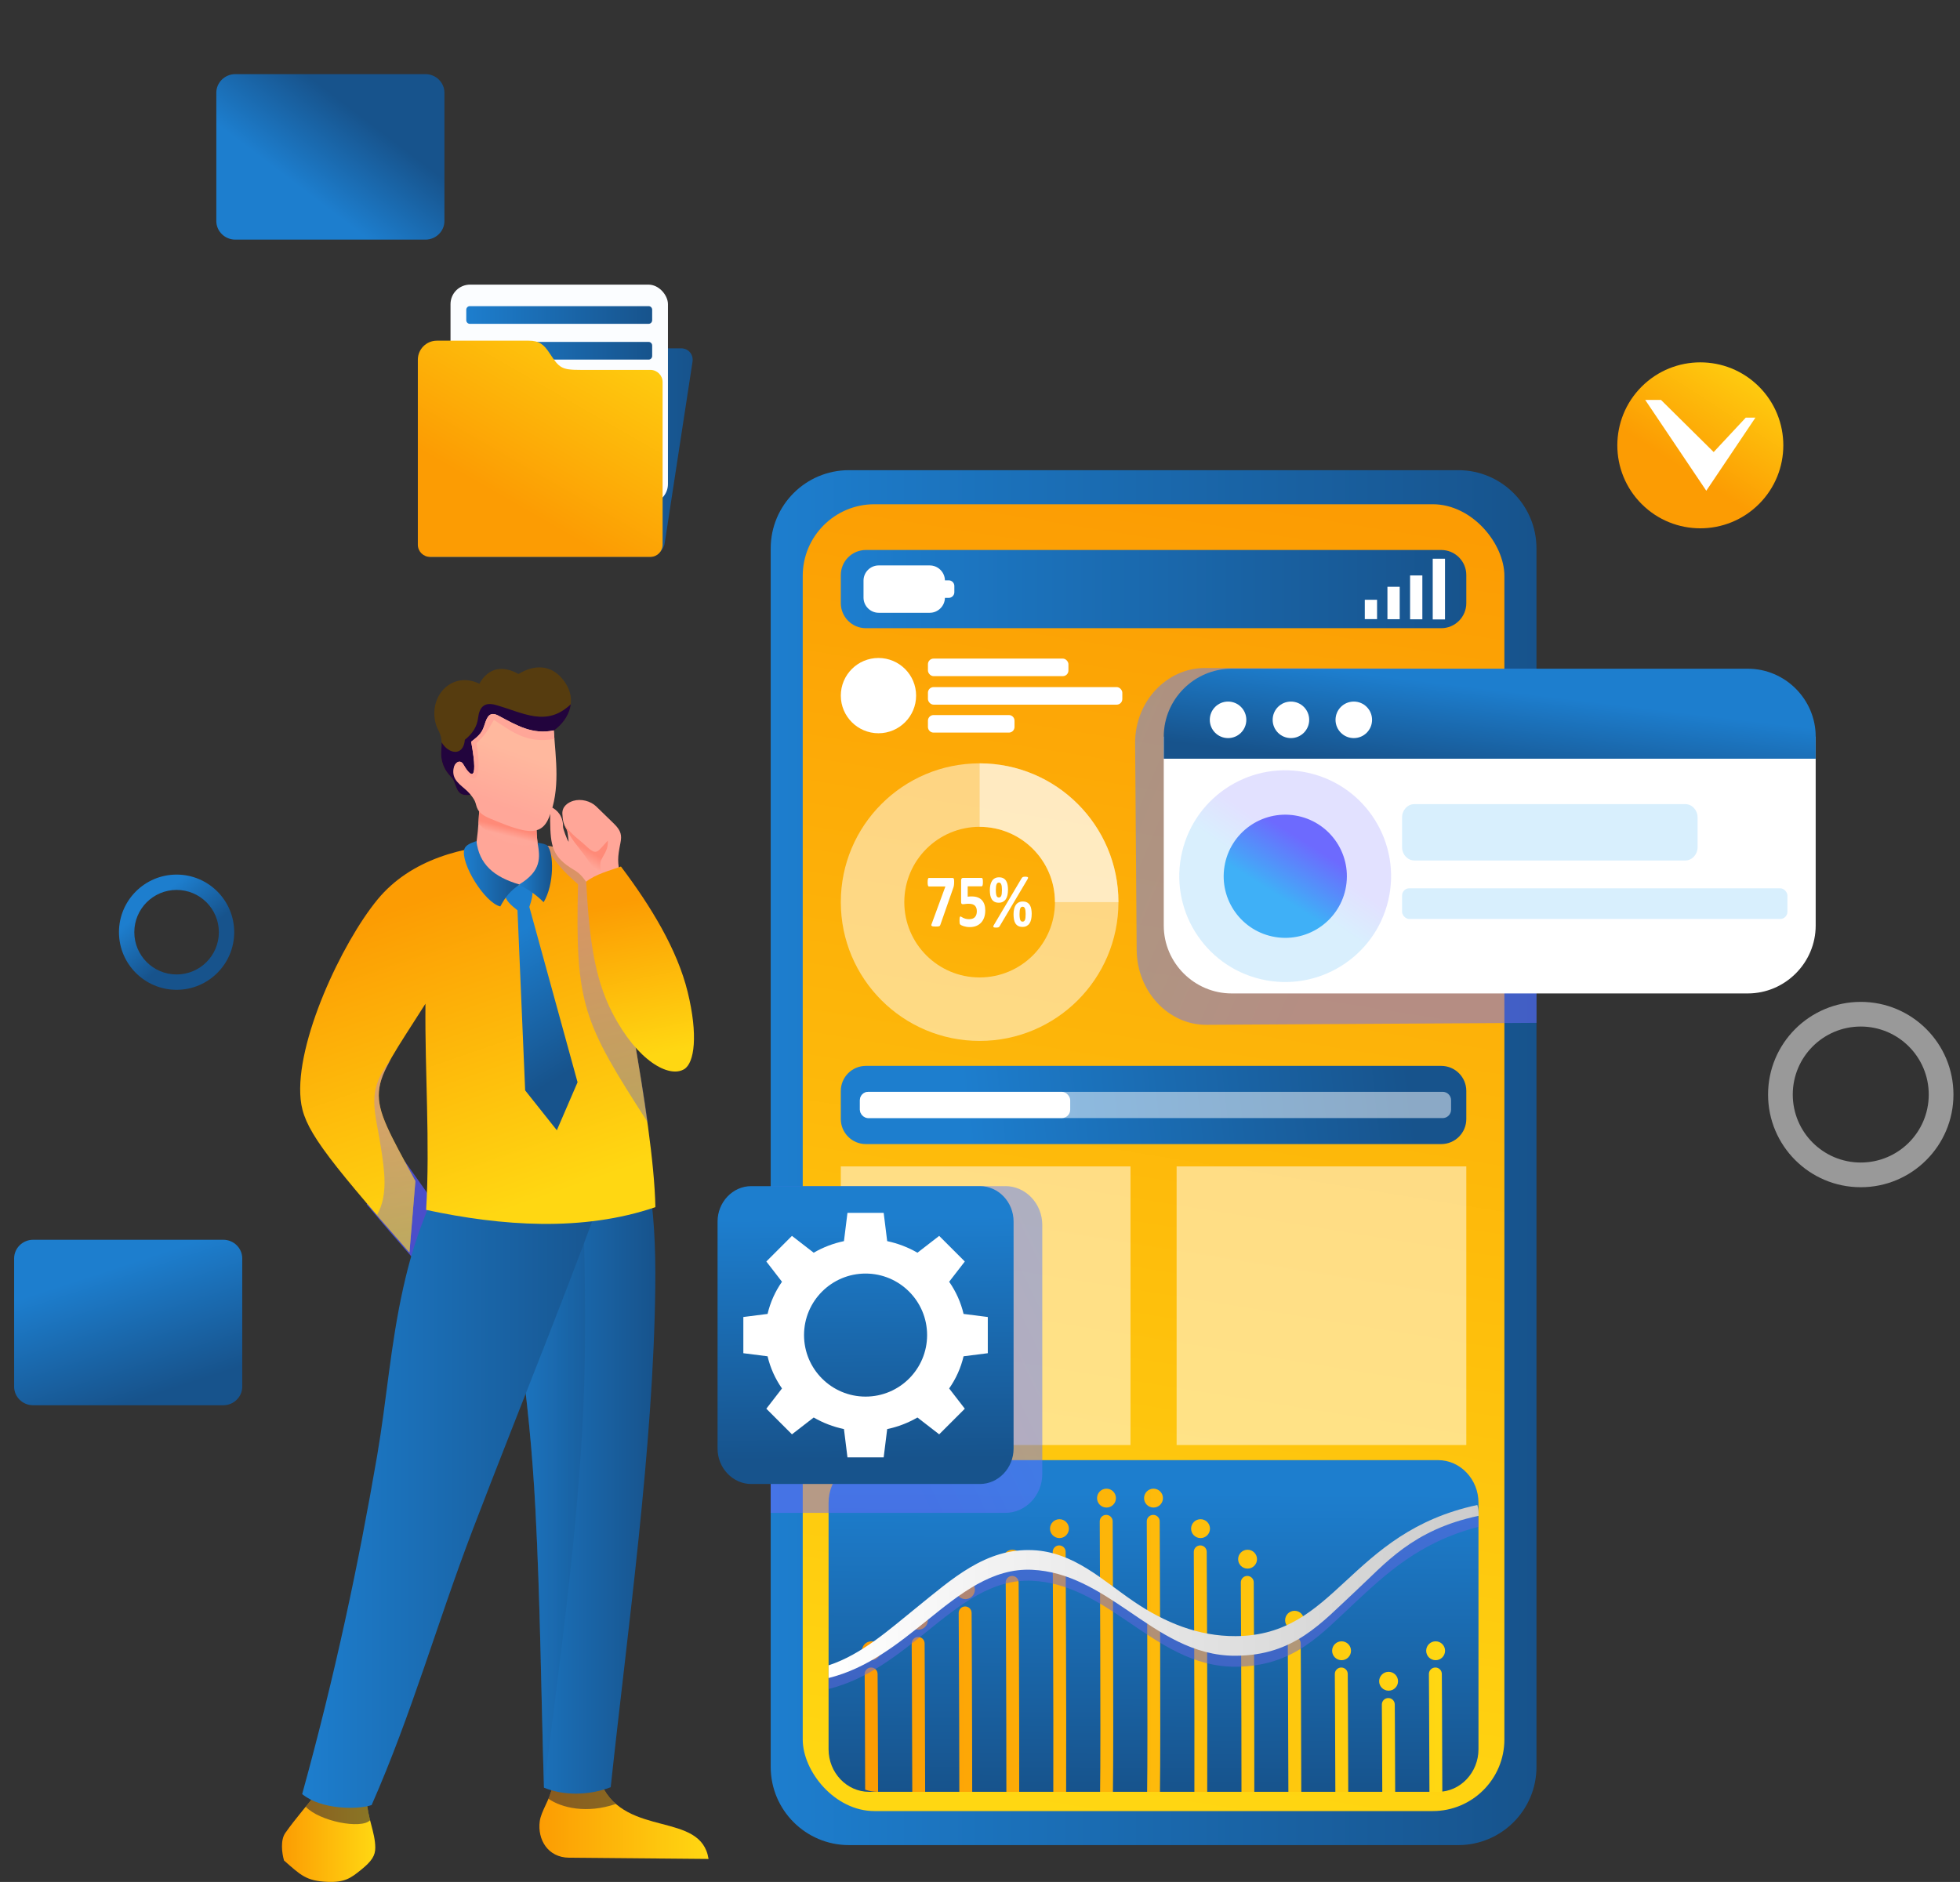 <?xml version="1.0" encoding="UTF-8"?>
<svg xmlns="http://www.w3.org/2000/svg" xmlns:xlink="http://www.w3.org/1999/xlink" viewBox="0 0 631 606">
  <rect x="0" y="0" width="631" height="606" fill="#333333" stroke="none"/>
  <defs>
    <style>
      .cls-1 {
        stroke: #f2f2f2;
      }

      .cls-1, .cls-2, .cls-3, .cls-4, .cls-5, .cls-6, .cls-7, .cls-8, .cls-9, .cls-10, .cls-11, .cls-12, .cls-13, .cls-14, .cls-15, .cls-16, .cls-17, .cls-18, .cls-19, .cls-20, .cls-21, .cls-22, .cls-23, .cls-24, .cls-25, .cls-26, .cls-27, .cls-28, .cls-29, .cls-30, .cls-31, .cls-32, .cls-33, .cls-34 {
        fill: none;
      }

      .cls-1, .cls-2, .cls-3, .cls-4, .cls-5, .cls-6, .cls-7, .cls-8, .cls-9, .cls-10, .cls-11, .cls-12, .cls-13, .cls-14, .cls-15, .cls-16, .cls-17, .cls-18, .cls-19, .cls-21, .cls-22, .cls-23, .cls-24, .cls-25, .cls-26, .cls-27, .cls-28, .cls-30, .cls-31, .cls-33, .cls-34 {
        stroke-width: .75px;
      }

      .cls-1, .cls-14 {
        stroke-miterlimit: 10;
      }

      .cls-2 {
        stroke: #cdcdcd;
      }

      .cls-2, .cls-3, .cls-4, .cls-6, .cls-7, .cls-8, .cls-9, .cls-10, .cls-11, .cls-12, .cls-13, .cls-15, .cls-16, .cls-17, .cls-18, .cls-19, .cls-20, .cls-21, .cls-22, .cls-23, .cls-24, .cls-25, .cls-26, .cls-27, .cls-28, .cls-30, .cls-31, .cls-32, .cls-33, .cls-34 {
        stroke-miterlimit: 10;
      }

      .cls-3 {
        stroke: #a3a3a3;
      }

      .cls-35 {
        fill: url(#linear-gradient-12);
      }

      .cls-35, .cls-36, .cls-37, .cls-38, .cls-39, .cls-40, .cls-41, .cls-42, .cls-43, .cls-44, .cls-45, .cls-46, .cls-47, .cls-48, .cls-49, .cls-50, .cls-51, .cls-52, .cls-53, .cls-54, .cls-55, .cls-56, .cls-57, .cls-58, .cls-59, .cls-60, .cls-61, .cls-62, .cls-63, .cls-64, .cls-65, .cls-66, .cls-67, .cls-68, .cls-69, .cls-70, .cls-71, .cls-72, .cls-73 {
        fill-rule: evenodd;
      }

      .cls-4 {
        stroke: #d9d9d9;
      }

      .cls-74, .cls-37, .cls-38, .cls-75 {
        fill: #fff;
      }

      .cls-36 {
        fill: #6566e3;
      }

      .cls-36, .cls-37, .cls-75, .cls-47, .cls-50, .cls-68 {
        opacity: .5;
      }

      .cls-36, .cls-39, .cls-47, .cls-50, .cls-67, .cls-68, .cls-71 {
        mix-blend-mode: multiply;
      }

      .cls-5 {
        stroke: #f7f7f7;
        stroke-miterlimit: 10;
      }

      .cls-76 {
        fill: url(#linear-gradient-17);
      }

      .cls-6 {
        stroke: #b8b8b8;
      }

      .cls-77, .cls-64 {
        fill: #3faff6;
      }

      .cls-77, .cls-64, .cls-78 {
        opacity: .2;
      }

      .cls-7 {
        stroke: #8e8e8e;
      }

      .cls-8 {
        stroke: #eee;
      }

      .cls-9 {
        stroke: #c4c4c4;
      }

      .cls-10 {
        stroke: silver;
      }

      .cls-39 {
        fill: url(#linear-gradient-7);
      }

      .cls-39, .cls-67 {
        opacity: .4;
      }

      .cls-79 {
        fill: url(#linear-gradient-18);
      }

      .cls-11 {
        stroke: #8a8a8a;
      }

      .cls-80 {
        fill: url(#linear-gradient-28);
      }

      .cls-40 {
        fill: url(#linear-gradient-21);
      }

      .cls-12 {
        stroke: #b4b4b4;
      }

      .cls-13 {
        stroke: #fff;
      }

      .cls-81 {
        fill: #fbfdff;
      }

      .cls-82 {
        isolation: isolate;
      }

      .cls-14 {
        stroke: #e6e6e6;
      }

      .cls-41 {
        fill: url(#linear-gradient-35);
      }

      .cls-15 {
        stroke: #d1d1d1;
      }

      .cls-42 {
        fill: url(#linear-gradient-36);
      }

      .cls-43 {
        fill: url(#linear-gradient-2);
      }

      .cls-44 {
        fill: url(#linear-gradient);
      }

      .cls-45 {
        fill: url(#linear-gradient-15);
      }

      .cls-46 {
        fill: url(#linear-gradient-24);
      }

      .cls-47 {
        fill: url(#linear-gradient-23);
      }

      .cls-48 {
        fill: #4b4eca;
      }

      .cls-16 {
        stroke: #929292;
      }

      .cls-49 {
        fill: url(#linear-gradient-9);
      }

      .cls-17 {
        stroke: #868686;
      }

      .cls-18 {
        stroke: #a7a7a7;
      }

      .cls-50 {
        fill: #16193b;
      }

      .cls-51 {
        fill: url(#linear-gradient-34);
      }

      .cls-52 {
        fill: url(#linear-gradient-6);
      }

      .cls-19 {
        stroke: #797979;
      }

      .cls-20 {
        stroke: #d5d5d5;
        stroke-width: .75px;
      }

      .cls-53 {
        fill: url(#linear-gradient-29);
      }

      .cls-21 {
        stroke: #9b9b9b;
      }

      .cls-22 {
        stroke: #c9c9c9;
      }

      .cls-54 {
        fill: url(#linear-gradient-26);
      }

      .cls-55 {
        fill: url(#linear-gradient-14);
      }

      .cls-56 {
        fill: #563c0f;
      }

      .cls-57 {
        fill: #ffa698;
      }

      .cls-83 {
        fill: url(#linear-gradient-16);
      }

      .cls-58 {
        fill: url(#linear-gradient-5);
      }

      .cls-59 {
        fill: url(#linear-gradient-10);
      }

      .cls-23 {
        stroke: #828282;
      }

      .cls-24 {
        stroke: #eaeaea;
      }

      .cls-60 {
        fill: url(#linear-gradient-32);
      }

      .cls-25 {
        stroke: #7d7d7d;
      }

      .cls-61 {
        fill: url(#linear-gradient-11);
      }

      .cls-26 {
        stroke: #b0b0b0;
      }

      .cls-62 {
        fill: url(#linear-gradient-30);
      }

      .cls-27 {
        stroke: #bcbcbc;
      }

      .cls-84 {
        opacity: .1;
      }

      .cls-28 {
        stroke: #ababab;
      }

      .cls-85 {
        clip-path: url(#clippath);
      }

      .cls-63 {
        fill: #22043d;
      }

      .cls-65 {
        fill: url(#linear-gradient-20);
      }

      .cls-66 {
        fill: url(#linear-gradient-31);
      }

      .cls-30 {
        stroke: #9f9f9f;
      }

      .cls-31 {
        stroke: #fbfbfb;
      }

      .cls-67 {
        fill: url(#linear-gradient-8);
      }

      .cls-32 {
        stroke: #e2e2e2;
        stroke-width: .75px;
      }

      .cls-68 {
        fill: url(#linear-gradient-25);
      }

      .cls-69 {
        fill: url(#linear-gradient-22);
      }

      .cls-86 {
        fill: url(#linear-gradient-33);
      }

      .cls-33 {
        stroke: #dedede;
      }

      .cls-34 {
        stroke: #969696;
      }

      .cls-78 {
        fill: url(#linear-gradient-27);
      }

      .cls-70 {
        fill: url(#linear-gradient-13);
      }

      .cls-71 {
        fill: url(#linear-gradient-4);
        opacity: .3;
      }

      .cls-87 {
        fill: url(#linear-gradient-19);
      }

      .cls-72 {
        fill: #d8effd;
      }

      .cls-73 {
        fill: url(#linear-gradient-3);
      }
    </style>
    <clipPath id="clippath">
      <rect class="cls-29" x="-1239.5" y="-493" width="1920" height="200"/>
    </clipPath>
    <linearGradient id="linear-gradient" x1="90.79" y1="591.73" x2="120.83" y2="591.73" gradientUnits="userSpaceOnUse">
      <stop offset="0" stop-color="#fc9c03"/>
      <stop offset=".99" stop-color="#ffd712"/>
    </linearGradient>
    <linearGradient id="linear-gradient-2" x1="173.65" y1="586.67" x2="228.1" y2="586.67" xlink:href="#linear-gradient"/>
    <linearGradient id="linear-gradient-3" x1="157.31" y1="475.05" x2="210.98" y2="475.05" gradientUnits="userSpaceOnUse">
      <stop offset="0" stop-color="#1d7ece"/>
      <stop offset="1" stop-color="#17538c"/>
    </linearGradient>
    <linearGradient id="linear-gradient-4" x1="160.29" y1="477.47" x2="188.35" y2="477.47" xlink:href="#linear-gradient-3"/>
    <linearGradient id="linear-gradient-5" x1="97.27" y1="476.75" x2="198.52" y2="476.75" xlink:href="#linear-gradient-3"/>
    <linearGradient id="linear-gradient-6" x1="136.9" y1="289.21" x2="171.05" y2="388.27" xlink:href="#linear-gradient"/>
    <linearGradient id="linear-gradient-7" x1="188.69" y1="284.65" x2="199.07" y2="355.26" gradientUnits="userSpaceOnUse">
      <stop offset="0" stop-color="#a77ef7"/>
      <stop offset="1" stop-color="#5e65d6"/>
    </linearGradient>
    <linearGradient id="linear-gradient-8" x1="124.53" y1="350.18" x2="128.65" y2="398.85" xlink:href="#linear-gradient-7"/>
    <linearGradient id="linear-gradient-9" x1="163.7" y1="266.46" x2="163.06" y2="269.11" gradientUnits="userSpaceOnUse">
      <stop offset="0" stop-color="#ff8a78"/>
      <stop offset="1" stop-color="#ffa799"/>
    </linearGradient>
    <linearGradient id="linear-gradient-10" x1="166.06" y1="242.05" x2="159.95" y2="259.43" gradientUnits="userSpaceOnUse">
      <stop offset="0" stop-color="#ffb89e"/>
      <stop offset="1" stop-color="#ffa799"/>
    </linearGradient>
    <linearGradient id="linear-gradient-11" x1="189.2" y1="273.68" x2="187.14" y2="277.19" xlink:href="#linear-gradient-9"/>
    <linearGradient id="linear-gradient-12" x1="201.42" y1="290.32" x2="211.8" y2="340.13" xlink:href="#linear-gradient"/>
    <linearGradient id="linear-gradient-13" x1="161.01" y1="303.68" x2="185.33" y2="343.61" xlink:href="#linear-gradient-3"/>
    <linearGradient id="linear-gradient-14" x1="149.34" y1="281.36" x2="167.25" y2="281.36" xlink:href="#linear-gradient-3"/>
    <linearGradient id="linear-gradient-15" x1="167" y1="280.96" x2="177.72" y2="280.96" xlink:href="#linear-gradient-3"/>
    <linearGradient id="linear-gradient-16" x1="248.11" y1="372.77" x2="494.64" y2="372.77" xlink:href="#linear-gradient-3"/>
    <linearGradient id="linear-gradient-17" x1="405.56" y1="160.49" x2="336.71" y2="587.99" xlink:href="#linear-gradient"/>
    <linearGradient id="linear-gradient-18" x1="270.69" y1="189.69" x2="472.06" y2="189.69" xlink:href="#linear-gradient-3"/>
    <linearGradient id="linear-gradient-19" x1="311.17" y1="362.68" x2="453.87" y2="346.38" xlink:href="#linear-gradient-3"/>
    <linearGradient id="linear-gradient-20" x1="371.59" y1="480.62" x2="371.08" y2="577.21" xlink:href="#linear-gradient-3"/>
    <linearGradient id="linear-gradient-21" x1="277.5" y1="528.16" x2="465.23" y2="528.16" xlink:href="#linear-gradient"/>
    <linearGradient id="linear-gradient-22" x1="266.74" y1="512.47" x2="476.01" y2="512.47" gradientUnits="userSpaceOnUse">
      <stop offset="0" stop-color="#fff"/>
      <stop offset="1" stop-color="#ccc"/>
    </linearGradient>
    <linearGradient id="linear-gradient-23" x1="277.18" y1="439.37" x2="475.39" y2="343.85" gradientUnits="userSpaceOnUse">
      <stop offset="0" stop-color="#6d6afe"/>
      <stop offset="1" stop-color="#3fb0f7"/>
    </linearGradient>
    <linearGradient id="linear-gradient-24" x1="278.29" y1="392.1" x2="279.06" y2="469.92" xlink:href="#linear-gradient-3"/>
    <linearGradient id="linear-gradient-25" x1="438.97" y1="272.53" x2="197.35" y2="169.66" xlink:href="#linear-gradient-23"/>
    <linearGradient id="linear-gradient-26" x1="481.77" y1="222.15" x2="478.26" y2="251.12" xlink:href="#linear-gradient-3"/>
    <linearGradient id="linear-gradient-27" x1="419.38" y1="274.13" x2="411.61" y2="285.21" gradientTransform="translate(593.29 -185.38) rotate(76.72)" xlink:href="#linear-gradient-23"/>
    <linearGradient id="linear-gradient-28" x1="420.59" y1="271.29" x2="410.25" y2="287.72" gradientTransform="translate(625.98 -171.48) rotate(80.78)" xlink:href="#linear-gradient-23"/>
    <linearGradient id="linear-gradient-29" x1="135.14" y1="145.74" x2="222.99" y2="145.74" xlink:href="#linear-gradient-3"/>
    <linearGradient id="linear-gradient-30" x1="150.12" y1="101.43" x2="209.96" y2="101.43" xlink:href="#linear-gradient-3"/>
    <linearGradient id="linear-gradient-31" x1="150.12" y1="112.95" x2="209.96" y2="112.95" xlink:href="#linear-gradient-3"/>
    <linearGradient id="linear-gradient-32" x1="164.42" y1="161.84" x2="202.53" y2="95.53" xlink:href="#linear-gradient"/>
    <linearGradient id="linear-gradient-33" x1="542.24" y1="151.33" x2="567.4" y2="112.66" gradientTransform="translate(261.73 -345.07) rotate(45)" xlink:href="#linear-gradient"/>
    <linearGradient id="linear-gradient-34" x1="49.04" y1="290.63" x2="60.42" y2="304.53" xlink:href="#linear-gradient-3"/>
    <linearGradient id="linear-gradient-35" x1="98" y1="61.48" x2="116.34" y2="37.39" xlink:href="#linear-gradient-3"/>
    <linearGradient id="linear-gradient-36" x1="35.64" y1="408.64" x2="48.96" y2="449.4" xlink:href="#linear-gradient-3"/>
  </defs>
  <g class="cls-82">
    <g id="Layer_1" data-name="Layer 1">
      <g class="cls-85">
        <g class="cls-84">
          <path class="cls-13" d="m219.98,65.44c-121.31,67.2-460.34,107.09-496.1,86.77C-357.57,105.93,42-81.83-76.78-239.33c-103.58-137.33-366.92-241.97-529.12-214.38-144.81,24.64-147.97,144.31-224.19,127.07-128.92-29.16-125.94-372.9-379.2-499.14-89.58-44.65-182.22-47.64-240.97-44.63"/>
          <path class="cls-31" d="m213.13,72.93c-119.02,65.35-453.7,103.17-491.35,81.61C-359.42,108.02,32.05-77.37-86.46-233.22c-103.49-135.98-364.41-240.21-525.88-213.69-143.29,23.53-147.18,141.15-223.01,123.8-128.72-29.57-127.83-368.59-379.08-493.65-88.89-44.24-180.8-47.51-239.39-44.88"/>
          <path class="cls-5" d="m206.27,80.42c-116.72,63.49-447.07,99.25-486.61,76.44C-361.28,110.14,22.1-72.9-96.14-227.11c-103.41-134.63-361.88-238.44-522.64-213.01-141.77,22.43-146.39,138-221.82,120.52-128.53-29.99-129.73-364.27-378.95-488.16-88.19-43.84-179.38-47.39-237.81-45.12"/>
          <path class="cls-1" d="m199.42,87.9c-114.43,61.64-440.44,95.34-481.86,71.27C-363.15,112.28,12.15-68.44-105.82-221c-103.33-133.28-359.36-236.68-519.4-212.32-140.24,21.34-145.6,134.84-220.64,117.25-128.33-30.41-131.62-359.96-378.82-482.67-87.5-43.43-177.97-47.26-236.23-45.37"/>
          <path class="cls-8" d="m192.56,95.39c-112.14,59.78-433.81,91.42-477.12,66.1C-365.03,114.43,2.2-63.97-115.49-214.89c-103.25-131.94-356.82-234.9-516.16-211.64-138.71,20.25-144.81,131.68-219.46,113.98-128.13-30.82-133.51-355.64-378.7-477.19-86.81-43.03-176.55-47.13-234.65-45.62"/>
          <path class="cls-24" d="m185.7,102.88c-109.84,57.93-427.18,87.51-472.37,60.93C-366.92,116.6-7.75-59.51-125.17-208.77c-103.16-130.59-354.28-233.13-512.93-210.95-137.18,19.17-144.02,128.53-218.28,110.7-127.94-31.24-135.4-351.33-378.57-471.7-86.12-42.62-175.13-47-233.07-45.86"/>
          <path class="cls-14" d="m178.85,110.37c-107.55,56.07-420.55,83.61-467.63,55.76C-368.82,118.78-17.7-55.05-134.85-202.66c-103.08-129.24-351.74-231.35-509.69-210.27-135.64,18.1-143.28,125.54-217.1,107.43-127.81-31.36-137.3-347.01-378.45-466.21-85.43-42.22-173.71-46.88-231.49-46.11"/>
          <path class="cls-32" d="m171.99,117.86c-105.25,54.22-413.92,79.7-462.88,50.59C-370.73,120.98-27.65-50.58-144.53-196.55c-103-127.89-349.19-229.56-506.45-209.58-134.1,17.04-142.49,122.41-215.92,104.16-127.63-31.73-139.19-342.69-378.32-460.72-84.74-41.82-172.29-46.75-229.91-46.36"/>
          <path class="cls-33" d="m165.14,125.34c-102.96,52.36-407.29,75.8-458.14,45.42C-372.64,123.18-37.6-46.12-154.2-190.44c-102.92-126.54-346.63-227.78-503.21-208.9-132.55,15.98-141.71,119.28-214.73,100.89-127.44-32.1-141.08-338.38-378.19-455.24-84.05-41.41-170.87-46.62-228.33-46.6"/>
          <path class="cls-4" d="m158.28,132.83c-100.67,50.51-400.67,71.9-453.39,40.26C-374.55,125.4-47.55-41.65-163.88-184.33c-102.83-125.2-344.07-225.98-499.97-208.21-131,14.93-140.93,116.15-213.55,97.61-127.26-32.47-142.97-334.06-378.07-449.75-83.36-41.01-169.45-46.5-226.75-46.85"/>
          <path class="cls-20" d="m151.42,140.32c-98.37,48.65-394.05,68.01-448.65,35.09C-376.47,127.62-57.22-37.42-173.56-178.22c-102.5-124.05-341.51-224.19-496.73-207.53-129.45,13.89-140.15,113.01-212.37,94.34-127.07-32.85-144.87-329.75-377.94-444.26-82.67-40.6-168.04-46.37-225.17-47.1"/>
          <path class="cls-15" d="m144.57,147.81c-96.08,46.8-387.43,64.11-443.9,29.92-79.06-47.88,232.19-210.7,116.09-349.84-102.4-122.73-338.93-222.39-493.49-206.84-127.89,12.86-139.36,109.88-211.19,91.07-126.89-33.23-146.76-325.43-377.81-438.78-81.98-40.2-166.62-46.24-223.59-47.34"/>
          <path class="cls-2" d="m137.71,155.3c-93.78,44.94-380.8,60.22-439.15,24.75-78.88-47.96,224.37-208.58,108.53-346.05-102.3-121.4-336.36-220.58-490.26-206.16-126.32,11.84-138.58,106.74-210.01,87.79-126.7-33.61-148.65-321.12-377.69-433.29-81.29-39.79-165.2-46.11-222.01-47.59"/>
          <path class="cls-22" d="m130.86,162.78c-91.49,43.08-374.19,56.34-434.41,19.58-78.7-48.04,216.55-206.45,100.96-342.26-102.2-120.07-333.77-218.77-487.02-205.47-124.76,10.82-137.8,103.6-208.83,84.52-126.52-33.99-150.54-316.8-377.56-427.8-80.6-39.39-163.78-45.99-220.43-47.84"/>
          <path class="cls-9" d="m124,170.27c-89.2,41.23-367.57,52.45-429.66,14.41-78.53-48.11,208.73-204.33,93.39-338.47-102.1-118.74-331.18-216.95-483.78-204.79-123.19,9.82-137.01,100.46-207.64,81.25-126.33-34.37-152.44-312.49-377.43-422.31-79.91-38.98-162.36-45.86-218.85-48.09"/>
          <path class="cls-10" d="m117.14,177.76c-86.9,39.37-360.95,48.57-424.92,9.24C-386.13,138.83-106.87-15.2-221.95-147.67c-102-117.41-328.59-215.13-480.54-204.1-121.61,8.82-136.23,97.32-206.46,77.98-126.15-34.75-154.33-308.17-377.31-416.83-79.22-38.58-160.94-45.73-217.26-48.33"/>
          <path class="cls-27" d="m110.29,185.25c-84.61,37.52-354.34,44.69-420.17,4.07C-388.07,141.09-116.8-10.75-231.63-141.56c-101.9-116.08-325.99-213.29-477.3-203.42-120.03,7.84-135.45,94.18-205.28,74.7-125.96-35.14-156.22-303.86-377.18-411.34-78.53-38.17-159.52-45.61-215.68-48.58"/>
          <path class="cls-6" d="m103.43,192.74c-82.31,35.66-347.73,40.81-415.43-1.1C-390.01,143.35-126.73-6.31-241.31-135.45c-101.8-114.75-323.38-211.46-474.06-202.73-118.45,6.86-134.66,91.04-204.1,71.43-125.78-35.52-158.11-299.54-377.05-405.85-77.84-37.77-158.1-45.48-214.1-48.83"/>
          <path class="cls-12" d="m96.58,200.22c-80.02,33.81-341.12,36.94-410.68-6.26C-391.96,145.61-136.67-1.86-250.98-129.34c-101.7-113.42-320.77-209.61-470.82-202.05-116.87,5.89-133.88,87.9-202.92,68.16-125.59-35.91-160.01-295.23-376.93-400.36-77.15-37.37-156.69-45.35-212.52-49.07"/>
          <path class="cls-26" d="m89.72,207.71c-77.73,31.95-334.51,33.07-405.94-11.43C-393.91,147.88-146.6,2.59-260.66-123.23c-101.61-112.08-318.16-207.76-467.58-201.36-115.28,4.94-133.1,84.75-201.74,64.88-125.4-36.3-161.9-290.91-376.8-394.88-76.46-36.96-155.27-45.22-210.94-49.32"/>
          <path class="cls-28" d="m82.86,215.2c-75.43,30.1-327.9,29.2-401.19-16.6-77.53-48.44,161.79-191.56,47.99-315.72-101.51-110.75-315.53-205.9-464.35-200.68-113.69,3.99-132.31,81.61-200.55,61.61-125.22-36.69-163.79-286.59-376.67-389.39-75.77-36.56-153.85-45.1-209.36-49.57"/>
          <path class="cls-18" d="m76.01,222.69c-73.14,28.24-321.29,25.33-396.45-21.77-77.37-48.49,153.96-189.43,40.43-311.93-101.42-109.42-312.91-204.03-461.11-199.99-112.09,3.05-131.53,78.46-199.37,58.34-125.03-37.09-165.68-282.28-376.55-383.9-75.08-36.15-152.43-44.97-207.78-49.81"/>
          <path class="cls-3" d="m69.15,230.18c-70.84,26.39-314.69,21.47-391.7-26.94-77.21-48.53,146.13-187.3,32.86-308.14-101.33-108.09-310.28-202.15-457.87-199.31-110.49,2.13-130.74,75.32-198.19,55.07-124.84-37.48-167.58-277.96-376.42-378.41-74.39-35.75-151.01-44.84-206.2-50.06"/>
          <path class="cls-30" d="m62.3,237.67c-68.55,24.53-308.09,17.61-386.96-32.11-77.05-48.57,138.3-185.17,25.29-304.35-101.23-106.75-307.64-200.27-454.63-198.62-108.89,1.22-129.96,72.17-197.01,51.79-124.65-37.88-169.47-273.65-376.29-372.93-73.7-35.34-149.59-44.72-204.62-50.31"/>
          <path class="cls-21" d="m55.44,245.15c-66.26,22.68-301.49,13.75-382.21-37.28-76.9-48.61,130.47-183.04,17.72-300.56-101.14-105.42-305-198.37-451.39-197.94-107.29.32-129.17,69.02-195.83,48.52-124.47-38.28-171.36-269.33-376.17-367.44-73.01-34.94-148.17-44.59-203.04-50.55"/>
          <path class="cls-34" d="m48.58,252.64c-63.96,20.82-294.89,9.9-377.47-42.45-76.74-48.64,122.64-180.91,10.16-296.76-101.05-104.08-302.36-196.46-448.15-197.25-105.68-.57-128.39,65.87-194.65,45.25-124.28-38.68-173.25-265.02-376.04-361.95-72.32-34.53-146.75-44.46-201.46-50.8"/>
          <path class="cls-16" d="m41.73,260.13c-61.67,18.97-288.29,6.04-372.72-47.61-76.59-48.67,114.81-178.77,2.59-292.97-100.96-102.75-299.71-194.54-444.91-196.57-104.07-1.45-127.6,62.72-193.46,41.97-124.09-39.08-175.15-260.7-375.91-356.46-71.63-34.13-145.34-44.33-199.88-51.05"/>
          <path class="cls-7" d="m34.87,267.62c-59.37,17.11-281.69,2.19-367.98-52.78-76.44-48.7,106.97-176.64-4.98-289.18-100.88-101.41-297.05-192.61-441.68-195.88-102.46-2.32-126.82,59.56-192.28,38.7-123.9-39.48-177.04-256.39-375.79-350.98-70.94-33.72-143.92-44.21-198.3-51.29"/>
          <path class="cls-11" d="m28.02,275.11c-57.08,15.25-275.1-1.65-363.23-57.95-76.29-48.73,99.14-174.51-12.54-285.39-100.79-100.07-294.4-190.66-438.44-195.2-100.85-3.17-126.03,56.41-191.1,35.43-123.71-39.89-178.93-252.07-375.66-345.49-70.25-33.32-142.5-44.08-196.72-51.54"/>
          <path class="cls-17" d="m21.16,282.59c-54.78,13.4-268.51-5.5-358.49-63.12-76.14-48.76,91.3-172.37-20.11-281.6-100.7-98.73-291.74-188.71-435.2-194.51-99.23-4.02-125.24,53.26-189.92,32.16-123.52-40.3-180.82-247.76-375.53-340-69.56-32.92-141.08-43.95-195.14-51.79"/>
          <path class="cls-23" d="m14.3,290.08c-52.49,11.54-261.92-9.34-353.74-68.29-75.99-48.79,83.46-170.23-27.68-277.81-100.62-97.39-289.07-186.74-431.96-193.83-97.62-4.84-124.46,50.1-188.74,28.88-123.33-40.71-182.71-243.44-375.41-334.51-68.87-32.51-139.66-43.83-193.56-52.03"/>
          <path class="cls-25" d="m7.45,297.57c-50.2,9.69-255.33-13.18-349-73.46-75.85-48.81,75.62-168.09-35.24-274.02-100.54-96.05-286.41-184.75-428.72-193.14-96-5.66-123.67,46.94-187.56,25.61-123.14-41.12-184.61-239.13-375.28-329.03-68.18-32.11-138.24-43.7-191.98-52.28"/>
          <path class="cls-19" d="m.59,305.06c-47.9,7.83-248.74-17.01-344.25-78.63-75.7-48.84,67.78-165.95-42.81-270.23-100.45-94.71-283.74-182.75-425.48-192.46-94.38-6.46-122.88,43.79-186.38,22.34-122.94-41.53-186.5-234.81-375.15-323.54-67.48-31.7-136.82-43.57-190.4-52.53"/>
        </g>
      </g>
      <g>
        <g>
          <path class="cls-48" d="m134.76,407.24l5.89-18.69-10.31-14.59-12.32,13.83c4.62,5.53,10.15,11.94,16.74,19.46Z"/>
          <g>
            <g>
              <path class="cls-44" d="m91.45,599.1c5.32,4.66,7.11,6.6,13.98,6.87,5.6.22,7.51-1.23,10.72-3.81,3.57-2.86,4.69-4.67,4.67-7.26-.04-4.95-2.53-9.47-2.81-15.67l-11.26.52-4.86-2.28c-2.18,2.86-6.8,8.13-10.05,12.77-1.6,2.29-1.1,6.43-.4,8.86Z"/>
              <path class="cls-50" d="m119.15,586.13c-.53-2.11-1.01-4.37-1.13-6.9l-11.26.52-4.86-2.28c-.86,1.13-2.09,2.63-3.47,4.31,4.4,4.69,17.85,7.32,20.72,4.35Z"/>
            </g>
            <g>
              <path class="cls-43" d="m177.92,575.04c-.92,4.59-3.72,8.09-4.16,11.46-.76,5.8,2.58,11.63,9.45,11.69l44.9.4c-2.38-15.34-26.38-6.83-34.44-23.84l-10.45.59-5.3-.29Z"/>
              <path class="cls-50" d="m177.92,575.04c-.3,1.5-.8,2.88-1.35,4.17,4.21,2.92,12.32,4.89,21.72,1.66-1.82-1.58-3.4-3.56-4.62-6.13l-10.45.59-5.3-.29Z"/>
            </g>
            <g>
              <path class="cls-73" d="m208.68,379.31c1.83,11,2.43,21.49,2.28,35.17-.58,51.42-8.85,109.64-14.35,161.01-7.33,2.81-15.39,2.66-21.49.15-.89-29.74-1.2-60.39-2.75-89.78-1.95-37.01-6.62-65.97-15.05-112.14l34.73-1.18,16.63,6.77Z"/>
              <path class="cls-71" d="m186.6,379.31c1.83,11,1.84,42.68,1.69,56.37-.51,45.84-7.53,94.59-13.17,139.96-.89-29.74-1.2-60.39-2.75-89.78-1.71-32.42-5.5-58.66-12.08-95.69l26.32-10.86Z"/>
            </g>
            <path class="cls-58" d="m139.95,383.13c-2.75,8.32-6.36,14.6-10.15,31.62-4.12,18.49-5.29,35.92-8.37,53.9-6.05,35.24-13.61,70.9-24.15,109.05,6.09,5.07,18.02,5.07,22.37,3.53,13.01-29.6,21.02-58.48,32.47-88.49,15.7-41.12,32.82-82.31,46.41-121.38l-58.58,11.77Z"/>
          </g>
          <g>
            <path class="cls-52" d="m131.82,403.27l1.91-22.96c-16.6-30.69-15.78-27.08,3.24-57.1-.21,22.33,1.51,44.54.22,66.38,24.29,5.2,50.33,7.11,73.81-.88-.3-14.49-3.69-36.08-7.14-56.08-2.37-13.7.23-26.68-2.55-38.81-2.45-10.71-8.41-17.26-17.01-19.76-6.15-1.79-12.93-2.54-19.81-2.26-15.07.6-32.2,4.77-42.97,17.87-11.43,13.89-26.56,46.02-24.73,64.32.91,9.1,6.74,17.06,35.02,49.3Z"/>
            <path class="cls-39" d="m208.56,361.45c-1.19-8.44-2.78-17.88-4.34-26.92-2.37-13.71-.14-28.6-2.92-40.73-2.45-10.71-8.41-17.26-17.01-19.76-2.75-.8-5.63-1.39-8.58-1.78l-.22.26c4.01,5.82,5.28,7.55,10.6,12.22-.96,38.95,1.64,44.3,22.47,76.71Z"/>
            <path class="cls-67" d="m131.82,403.27l1.91-22.96c-12.08-22.33-15.23-26.74-7.88-39.1-8.15,10.18-5.06,16.26-3.24,28.13,1.17,7.65,2.41,15.56-1.26,21.91,3.09,3.59,6.57,7.57,10.47,12.02Z"/>
          </g>
          <g>
            <path class="cls-57" d="m154.26,261.32c-.24,4.61-.5,8.18-1.32,12.73,2,7,8.53,11.59,15.02,10.71,5.59-.76,7.05-8.32,5.14-12.99-.28-2.27-.38-4.19-.44-6.48l-14.13-4.12-4.27.15Z"/>
            <path class="cls-49" d="m154.26,261.32c-.07,1.35-.14,2.6-.23,3.82,6.05,6.74,14.03,7.82,19.07,6.62-.28-2.27-.38-4.19-.44-6.48l-14.13-4.12-4.27.15Z"/>
          </g>
          <path class="cls-56" d="m152.05,255.84c-3.63.68-4.55-.54-5.4-2.96-.87-2.5-.8-1.81-2.34-3.72-.75-.93-1.24-1.83-1.59-2.75-1.17-3.07-.5-4.94-.55-7.3-.06-2.94-1.33-4.05-1.86-5.95-2.54-9.2,5.38-17.23,14.01-13,3.12-5.61,8.07-5.72,12.58-3.13,5.27-3.18,10.32-2.83,13.89,1.27,6.93,7.94.44,15.85-4.33,17.98l-15.16,10.78-9.27,8.8Z"/>
          <path class="cls-63" d="m152.05,255.84c-3.63.68-4.55-.54-5.4-2.96-.87-2.5-.8-1.81-2.34-3.72-.75-.93-1.24-1.83-1.59-2.75-1.17-3.07-.5-4.94-.55-7.3v-.09c2.25,3.87,7.03,4.62,7.49-.82,2.38-1.87,3.91-4.21,4.24-6.93.42-3.45,1.88-5.36,5.74-4.26,8.94,2.53,16.26,7.21,24.12-.24-.57,4.51-4.27,8.17-7.28,9.51l-15.16,10.78-9.27,8.8Z"/>
          <g>
            <path class="cls-59" d="m178.28,235.2c.66,9.38,2.15,19-1.49,27.92-1.32,3.24-3.43,5.26-8.49,4.17-3.5-.75-7.16-2.35-10.41-3.67-4.93-2-4.21-3.98-5.04-5.7-.33-.69-.86-1.45-1.61-2.34-1.94-2.28-5.19-3.66-5.31-6.89-.11-2.97,2.12-4.55,3.27-2.52,1.6,2.84,5.23,7.64,2.49-7.34,2.99-2.27,3.57-3.16,4.36-5.61.77-2.4,1.6-4.27,4.46-2.75,5.86,3.13,10.93,6.17,17.79,4.72Z"/>
            <path class="cls-57" d="m178.28,235.2c.06.92.14,1.83.21,2.75-9.12,1.56-13.67-2.44-19.49-6.14-2.09,3.57-2.62,4.62-5.59,7.51.08,1.04,1.16,6.81.42,9.64-.6,2.31-1.83,1.98-3.16.57-.89-.94-2.86-5.16-4.54-2.49.57-1.82,2.16-2.48,3.06-.87,1.6,2.84,5.23,7.64,2.49-7.34,2.99-2.27,3.57-3.16,4.36-5.61.77-2.4,1.6-4.27,4.46-2.75,5.86,3.13,10.93,6.17,17.79,4.72Z"/>
          </g>
          <g>
            <g>
              <path class="cls-57" d="m177.23,259.75c-.03,1.53-.14,3.03-.12,4.54.13,7.96.57,11.64,7.74,15.86,2.25,1.33,3.18,2.84,4.74,5.1l3.75.48,6.48-3.38c-1.12-4.85-1.01-6.14-.07-10.95.46-2.34.28-3.87-2.12-6.2l-5.71-5.55c-1.83-1.74-4.88-2.52-7.35-1.78-1.68.5-3.67,1.8-3.52,4.23.13,2.29.35,3.26,1.46,5.13.26.82.39,2.05.57,3.82-.52-.58-1.82-4.15-1.81-4.8.08-3.19-1.64-5.44-4.07-6.49Z"/>
              <path class="cls-61" d="m181.71,265.61c2.61,3.49,4.54,4.51,7,6.83,3.61,3.4,3.61,1.68,6.98-1.76.12,2.9-1.01,3.91-2.12,6.22-.93,1.93.45,6.08,1.09,8.27-1.99-3.39-4.23-6.63-6.37-9.61-2.34-3.26-4.23-4.83-6.58-9.96Z"/>
            </g>
            <path class="cls-35" d="m199.89,279.03c-3.81,1.39-7.95,2.37-11.18,4.86.98,17.37,2.42,30.73,8.5,42.4,8.01,15.4,18.21,20.94,23.07,17.98,3.28-2,4.52-10.89,1.11-24.84-3.34-13.65-11.81-27.57-21.48-40.4Z"/>
          </g>
          <g>
            <path class="cls-70" d="m166.6,293.12l2.47,57.99,10.2,12.84,6.67-15.46-15.52-56.45c1.6-4.74,1.07-5.82.16-6.52-1.07-.82-.03-.92-3.6-.48-2.35.29-4.76.53-4.41,3.07.27,1.96,1.96,3.37,4.04,5.02Z"/>
            <path class="cls-55" d="m153.38,270.83c-2.03.68-3.55,1.36-3.91,2.67-1.23,4.5,6.54,17.19,11.6,18.38,1.7-3.17,3.17-4.96,6.18-7.06-8.37-2.46-12.96-6.57-13.87-13.98Z"/>
            <path class="cls-45" d="m173.09,271.43c1.51.05,2.85.55,3.12.84,2.14,2.39,2.24,12.49-1.19,18.24-2.92-2.86-5.42-4.4-8.02-5.62,7.49-4.48,6.84-8.83,6.09-13.46Z"/>
          </g>
        </g>
        <g>
          <g>
            <path class="cls-83" d="m273.28,151.4h196.2c13.89,0,25.17,11.28,25.17,25.17v392.39c0,13.89-11.28,25.17-25.17,25.17h-196.19c-13.89,0-25.17-11.28-25.17-25.17V176.57c0-13.89,11.28-25.17,25.17-25.17Z"/>
            <rect class="cls-76" x="258.43" y="162.37" width="225.89" height="420.8" rx="23.06" ry="23.06"/>
          </g>
          <g>
            <path class="cls-79" d="m278.76,177.1h185.23c4.45,0,8.07,3.61,8.07,8.07v9.04c0,4.45-3.61,8.07-8.07,8.07h-185.23c-4.45,0-8.07-3.61-8.07-8.07v-9.04c0-4.45,3.61-8.07,8.07-8.07Z"/>
            <path class="cls-38" d="m282.89,182.07h16.43c2.66,0,4.84,2.16,4.89,4.8h1.22c1,0,1.81.82,1.81,1.81v2.03c0,.99-.82,1.81-1.81,1.81h-1.22c-.05,2.64-2.24,4.8-4.89,4.8h-16.43c-2.68,0-4.89-2.2-4.89-4.89v-5.47c0-2.69,2.2-4.89,4.89-4.89Z"/>
            <g>
              <rect class="cls-74" x="439.38" y="193.13" width="3.95" height="6.23"/>
              <rect class="cls-74" x="446.67" y="188.95" width="3.95" height="10.44"/>
              <rect class="cls-74" x="453.96" y="185.3" width="3.95" height="14.12"/>
              <rect class="cls-74" x="461.25" y="179.91" width="3.95" height="19.55"/>
            </g>
          </g>
          <g>
            <g>
              <path class="cls-38" d="m282.81,211.87c6.69,0,12.12,5.43,12.12,12.12s-5.43,12.12-12.12,12.12-12.12-5.43-12.12-12.12,5.43-12.12,12.12-12.12Z"/>
              <g>
                <rect class="cls-74" x="298.74" y="212.07" width="45.23" height="5.65" rx="1.81" ry="1.81"/>
                <rect class="cls-74" x="298.74" y="221.25" width="62.58" height="5.65" rx="1.81" ry="1.81"/>
                <path class="cls-74" d="m300.55,230.25h24.25c1,0,1.81.81,1.81,1.81v2.03c0,1-.81,1.81-1.81,1.81h-24.25c-1,0-1.81-.81-1.81-1.81v-2.03c0-1,.81-1.81,1.81-1.81Z"/>
              </g>
            </g>
            <g>
              <g>
                <path class="cls-37" d="m315.38,245.8c24.68,0,44.69,20.01,44.69,44.69s-20.01,44.69-44.69,44.69-44.69-20.01-44.69-44.69,20.01-44.69,44.69-44.69h0Zm0,20.44c-13.39,0-24.25,10.85-24.25,24.25s10.86,24.25,24.25,24.25,24.25-10.86,24.25-24.25-10.86-24.25-24.25-24.25Z"/>
                <path class="cls-37" d="m315.38,245.8c24.68,0,44.69,20.01,44.69,44.69h-20.44c0-13.39-10.86-24.24-24.24-24.24v-20.44Z"/>
              </g>
              <path class="cls-38" d="m307.17,284.03c0,.23,0,.44-.02.61-.01.17-.03.33-.05.48-.02.15-.05.29-.09.42-.04.13-.08.28-.14.43l-4.16,11.89c-.04.1-.09.19-.15.25-.06.07-.15.12-.26.15-.11.04-.25.06-.42.07-.17.01-.39.02-.64.02-.34,0-.62-.01-.82-.04-.2-.03-.35-.07-.44-.14-.09-.06-.15-.14-.15-.23,0-.09.01-.21.07-.34l4.46-12.16h-5.31c-.14,0-.24-.11-.31-.33-.07-.22-.1-.57-.1-1.05,0-.24,0-.45.03-.62.02-.17.05-.32.08-.43.04-.11.08-.19.13-.24.05-.05.11-.07.17-.07h7.52c.12,0,.22.01.29.04.08.03.14.09.19.18.05.1.08.23.1.41.02.18.03.41.03.69h0Zm10.02,9.18c0,.84-.12,1.59-.36,2.25-.24.66-.57,1.22-1.01,1.67-.43.45-.95.8-1.56,1.04-.61.24-1.28.36-2.03.36-.39,0-.76-.03-1.11-.09-.35-.06-.67-.14-.95-.23-.28-.09-.51-.18-.69-.28-.18-.09-.3-.17-.35-.23-.06-.06-.1-.13-.12-.2-.03-.07-.05-.16-.06-.26-.02-.1-.03-.23-.03-.38,0-.15-.01-.33-.01-.54,0-.23,0-.41.02-.57.01-.16.03-.28.06-.38.03-.1.06-.17.1-.21.04-.04.08-.06.14-.06.06,0,.16.05.3.14.13.09.31.19.53.3.22.11.49.21.8.3.31.09.69.14,1.12.14.38,0,.72-.05,1.03-.14.31-.1.57-.25.79-.46.21-.21.38-.48.5-.8.12-.32.18-.7.18-1.15,0-.38-.05-.73-.15-1.03-.1-.3-.25-.55-.46-.76-.21-.21-.48-.37-.81-.47-.33-.1-.74-.16-1.21-.16-.38,0-.72.03-1.03.07-.31.05-.6.07-.88.07-.19,0-.32-.06-.4-.17-.08-.12-.12-.33-.12-.64v-6.75c0-.32.05-.55.15-.69.1-.14.26-.21.48-.21h5.99c.06,0,.11.02.17.07.05.05.1.12.13.23.04.11.06.24.08.42.02.17.02.38.02.62,0,.48-.03.83-.1,1.05-.07.22-.17.32-.3.32h-4.5v3.33c.23-.03.45-.05.68-.06.22,0,.46-.01.71-.01.69,0,1.29.1,1.82.3.53.2.98.48,1.34.87.36.38.64.85.83,1.42.19.56.28,1.22.28,1.97h0Zm7.32-6.68c0,.63-.06,1.2-.17,1.71-.11.51-.29.94-.53,1.3-.24.36-.55.64-.92.84-.37.2-.82.3-1.34.3-.55,0-1.01-.1-1.38-.3-.37-.2-.67-.48-.89-.83-.22-.36-.38-.78-.47-1.28-.09-.5-.14-1.04-.14-1.65s.06-1.15.17-1.65c.11-.5.28-.94.52-1.3.24-.37.54-.66.92-.86.37-.21.82-.31,1.35-.31.58,0,1.06.11,1.43.32.37.22.67.51.88.87.22.37.37.8.45,1.28.08.49.13,1,.13,1.54h0Zm-1.94.08c0-.44-.02-.82-.06-1.12-.04-.31-.1-.56-.18-.75-.08-.19-.18-.33-.31-.42-.13-.09-.28-.13-.45-.13-.16,0-.3.04-.43.13-.12.08-.22.22-.3.41-.08.19-.14.43-.18.73-.04.3-.06.67-.06,1.1,0,.5.02.9.07,1.22.05.32.11.57.19.74.08.18.19.31.31.37.12.07.26.1.42.1.19,0,.34-.05.46-.14.12-.09.22-.23.3-.42.07-.19.13-.44.16-.74.03-.3.05-.66.05-1.08h0Zm9.57,7.71c0,.63-.06,1.2-.17,1.71-.11.51-.29.94-.53,1.3-.24.36-.55.64-.92.84-.37.2-.82.3-1.34.3-.55,0-1.01-.1-1.38-.3-.37-.2-.67-.48-.89-.83-.22-.36-.38-.78-.47-1.28-.09-.5-.14-1.04-.14-1.65s.06-1.15.17-1.65c.11-.5.28-.94.52-1.3.24-.37.54-.66.92-.86.37-.21.82-.31,1.35-.31.58,0,1.06.11,1.43.32.37.22.67.51.88.87.22.37.37.8.45,1.29.08.49.13,1,.13,1.54h0Zm-1.94.08c0-.44-.02-.82-.06-1.13-.04-.31-.1-.56-.18-.75-.08-.19-.18-.33-.31-.42-.13-.09-.28-.13-.45-.13-.16,0-.3.04-.43.13-.12.08-.22.22-.3.41-.08.19-.14.43-.18.73-.04.3-.06.67-.06,1.1,0,.5.02.9.07,1.22.05.32.11.57.19.74.08.18.19.31.31.37.12.07.26.1.42.1.19,0,.34-.05.46-.14.12-.09.22-.23.3-.42.07-.19.13-.44.16-.74.03-.3.05-.66.05-1.08h0Zm-8.35,3.81l9.01-15.19c.07-.12.1-.21.12-.3.01-.09,0-.17-.06-.23-.06-.07-.15-.11-.27-.14-.13-.03-.3-.05-.51-.05-.19,0-.35,0-.48.02-.13.02-.24.05-.34.08-.09.04-.17.09-.23.16-.06.07-.12.14-.18.23l-9.01,15.19c-.07.12-.11.22-.12.31-.01.08.01.16.07.22.06.07.15.11.27.14.13.03.3.05.52.05.19,0,.35,0,.48-.03.13-.02.24-.04.33-.08.09-.04.17-.09.23-.15.06-.06.12-.14.18-.23Z"/>
            </g>
          </g>
          <g>
            <path class="cls-87" d="m278.76,343.22h185.23c4.45,0,8.07,3.61,8.07,8.07v9.04c0,4.45-3.61,8.07-8.07,8.07h-185.23c-4.45,0-8.07-3.61-8.07-8.07v-9.04c0-4.45,3.61-8.07,8.07-8.07Z"/>
            <g>
              <path class="cls-75" d="m279.54,351.57h184.91c1.5,0,2.71,1.22,2.71,2.71v3.04c0,1.5-1.22,2.71-2.71,2.71h-184.91c-1.5,0-2.71-1.22-2.71-2.71v-3.04c0-1.5,1.22-2.71,2.71-2.71Z"/>
              <rect class="cls-74" x="276.83" y="351.57" width="67.71" height="8.46" rx="2.71" ry="2.71"/>
            </g>
          </g>
          <g>
            <rect class="cls-75" x="270.69" y="375.59" width="93.26" height="89.71"/>
            <rect class="cls-75" x="378.8" y="375.59" width="93.26" height="89.71"/>
          </g>
          <g>
            <path class="cls-65" d="m279.75,470.17h183.23c7.15,0,13,6.18,13,13.69v79.42c0,7.51-5.87,13.69-13,13.69h-183.23c-7.13,0-13-6.16-13-13.69v-79.42c0-7.53,5.85-13.69,13-13.69Z"/>
            <path class="cls-40" d="m464.34,576.98c-.05-23.54-.16-37.82-.16-37.96,0-1.15-.94-2.08-2.09-2.07-1.15,0-2.08.94-2.07,2.09,0,.13.11,14.46.17,37.94h4.15Zm-183.8-48.47c-1.68,0-3.04,1.36-3.04,3.04s1.36,3.04,3.04,3.04,3.04-1.36,3.04-3.04-1.36-3.04-3.04-3.04h0Zm2.15,48.47c-.05-23.54-.16-37.82-.16-37.96,0-1.15-.94-2.08-2.09-2.07-1.15,0-2.08.94-2.07,2.09,0,.13.11,14.01.16,37.24,1.29.45,2.67.7,4.09.7h.06Zm12.99-58.3c-1.68,0-3.04,1.36-3.04,3.04s1.36,3.04,3.04,3.04,3.04-1.36,3.04-3.04-1.36-3.04-3.04-3.04h0Zm2.16,58.3c-.04-26.63-.17-47.64-.17-47.79,0-1.15-.94-2.08-2.09-2.07-1.15,0-2.08.94-2.07,2.09,0,.15.14,21.24.19,47.77h4.15Zm12.97-68.13c-1.68,0-3.04,1.36-3.04,3.04s1.36,3.04,3.04,3.04,3.04-1.36,3.04-3.04-1.36-3.04-3.04-3.04h0Zm2.18,68.13c-.02-28.63-.18-57.45-.19-57.62,0-1.15-.94-2.08-2.09-2.07-1.15,0-2.08.94-2.07,2.09,0,.17.18,29.12.2,57.6h4.14Zm12.96-77.96c-1.68,0-3.04,1.36-3.04,3.04s1.36,3.04,3.04,3.04,3.04-1.36,3.04-3.04-1.36-3.04-3.04-3.04h0Zm2.17,77.96c.03-29.04-.18-67.26-.18-67.45,0-1.15-.94-2.08-2.09-2.07-1.15,0-2.08.94-2.07,2.09,0,.19.22,38.64.21,67.43h4.14Zm12.96-87.79c-1.68,0-3.04,1.36-3.04,3.04s1.36,3.04,3.04,3.04,3.04-1.36,3.04-3.04-1.36-3.04-3.04-3.04h0Zm2.15,87.79c.11-26.67-.16-77.06-.16-77.28,0-1.15-.94-2.07-2.09-2.07-1.15,0-2.07.94-2.07,2.09,0,.22.28,51.08.19,77.26h4.13Zm12.99-97.62c-1.68,0-3.04,1.36-3.04,3.04s1.36,3.04,3.04,3.04,3.04-1.36,3.04-3.04-1.36-3.04-3.04-3.04h0Zm2.07,97.62c.28-16.64-.08-86.86-.08-87.11,0-1.15-.94-2.08-2.09-2.07-1.15,0-2.08.94-2.07,2.09,0,.25.38,72.16.11,87.09h4.13Zm13.07-97.62c-1.68,0-3.04,1.36-3.04,3.04s1.36,3.04,3.04,3.04,3.04-1.36,3.04-3.04-1.36-3.04-3.04-3.04h0Zm2.07,97.62c.28-16.64-.08-86.86-.08-87.11,0-1.15-.94-2.08-2.09-2.07-1.15,0-2.08.94-2.07,2.09,0,.25.38,72.16.11,87.09h4.13Zm13.07-87.79c-1.68,0-3.04,1.36-3.04,3.04s1.36,3.04,3.04,3.04,3.04-1.36,3.04-3.04-1.36-3.04-3.04-3.04h0Zm2.15,87.79c.11-26.67-.16-77.06-.16-77.28,0-1.15-.94-2.08-2.09-2.07-1.15,0-2.08.94-2.07,2.09,0,.22.28,51.08.19,77.26h4.13Zm12.99-77.96c-1.68,0-3.04,1.36-3.04,3.04s1.36,3.04,3.04,3.04,3.04-1.36,3.04-3.04-1.36-3.04-3.04-3.04h0Zm2.17,77.96c.03-29.04-.18-67.26-.18-67.45,0-1.15-.94-2.08-2.09-2.07-1.15,0-2.08.94-2.07,2.09,0,.19.22,38.64.21,67.43h4.14Zm12.96-58.3c-1.68,0-3.04,1.36-3.04,3.04s1.36,3.04,3.04,3.04,3.04-1.36,3.04-3.04-1.36-3.04-3.04-3.04h0Zm2.16,58.3c-.04-26.63-.17-47.64-.18-47.79,0-1.15-.94-2.08-2.09-2.07-1.15,0-2.08.94-2.07,2.09,0,.15.14,21.24.19,47.77h4.15Zm12.97-48.47c-1.68,0-3.04,1.36-3.04,3.04s1.36,3.04,3.04,3.04,3.04-1.36,3.04-3.04-1.36-3.04-3.04-3.04h0Zm2.15,48.47c-.05-23.54-.16-37.82-.16-37.96,0-1.15-.94-2.07-2.09-2.07-1.15,0-2.08.94-2.07,2.09,0,.13.11,14.46.17,37.94h4.15Zm12.99-38.65c-1.68,0-3.04,1.36-3.04,3.04s1.36,3.04,3.04,3.04,3.04-1.36,3.04-3.04-1.36-3.04-3.04-3.04h0Zm2.12,38.65c-.05-19.64-.13-28.01-.13-28.13,0-1.15-.94-2.08-2.09-2.07-1.15,0-2.08.94-2.07,2.09,0,.11.08,8.51.14,28.11h4.15Zm13.02-48.47c-1.68,0-3.04,1.36-3.04,3.04s1.36,3.04,3.04,3.04,3.04-1.36,3.04-3.04-1.36-3.04-3.04-3.04Z"/>
            <path class="cls-36" d="m266.74,539.78c10.77-3.53,19.6-11.58,28.15-18.46,11.63-9.37,22.43-19.35,37.68-18.63,13.19.62,22.38,9.72,32.55,16.61,9.84,6.67,20.66,11.14,32.68,11.07,16.37-.09,25.39-8.44,35.41-17.7,10.37-9.59,21.73-20.1,42.39-24.53.27.86.41,1.78.41,2.73v.77c-19.12,4.86-30.13,15.49-39.69,24.33-10.96,10.14-19.67,20.62-38.49,20.72-13.76.08-24.34-7.49-34.67-14.51-9.7-6.58-19.18-12.62-30.88-13.17-12.85-.61-23.08,7.63-33.76,16.24-9.46,7.62-19.25,15.5-31.77,18.61v-4.07Z"/>
            <path class="cls-69" d="m266.74,536.25c10.77-3.53,19.6-11.58,28.15-18.46,11.63-9.37,22.43-19.35,37.68-18.63,13.19.62,22.38,9.72,32.55,16.61,9.84,6.67,20.66,11.14,32.68,11.07,16.37-.09,25.39-8.44,35.41-17.7,10.37-9.59,21.73-20.1,42.39-24.53.27.86.41,1.78.41,2.73v.77c-21.3,4.44-30.13,15.49-39.69,24.33-10.96,10.14-19.67,20.62-38.49,20.72-13.76.08-24.34-7.49-34.67-14.51-9.7-6.58-19.18-12.62-30.88-13.17-12.85-.61-23.08,7.63-33.76,16.24-9.46,7.62-19.25,15.5-31.77,18.61v-4.07Z"/>
          </g>
          <g>
            <g>
              <path class="cls-47" d="m323.67,381.94h-75.57v105.21h75.57c6.51,0,11.88-5.63,11.88-12.51v-80.2c0-6.88-5.35-12.51-11.88-12.51Z"/>
              <g>
                <path class="cls-46" d="m315.48,381.94h-73.64c-5.96,0-10.83,5.16-10.83,11.4v73.11c0,6.25,4.9,11.4,10.83,11.4h73.64c5.93,0,10.83-5.13,10.83-11.4v-73.11c0-6.27-4.87-11.4-10.83-11.4Z"/>
                <path class="cls-38" d="m285.62,399.65l-1.13-9.1h-11.66l-1.13,9.1c-3.49.73-6.77,2.01-9.74,3.73l-7-5.42-8.25,8.25,5.04,6.52c-2.17,3.1-3.76,6.6-4.64,10.36l-7.8.99v11.66l7.8.99c.88,3.76,2.48,7.26,4.64,10.36l-5.04,6.52,8.25,8.25,7-5.42c2.97,1.72,6.25,2.99,9.74,3.73l1.13,9.1h11.66l1.13-9.1c3.49-.73,6.77-2.01,9.74-3.73l7,5.42,8.25-8.25-5.04-6.52c2.17-3.1,3.76-6.6,4.64-10.36l7.8-.99v-11.66l-7.8-.99c-.88-3.76-2.48-7.26-4.64-10.36l5.04-6.52-8.25-8.25-7,5.42c-2.97-1.72-6.25-2.99-9.74-3.73h0Zm-6.96,10.44c10.94,0,19.81,8.87,19.81,19.81s-8.87,19.81-19.81,19.81-19.81-8.87-19.81-19.81,8.87-19.81,19.81-19.81Z"/>
              </g>
            </g>
            <g>
              <path class="cls-68" d="m387.96,215.11l106.61.26.1,113.99-106.21.64c-12.37.07-22.4-10.82-22.52-24.04l-.5-66.82c0-13.22,10.13-24.07,22.52-24.04Z"/>
              <g>
                <path class="cls-38" d="m584.54,237.19v60.84c0,12.01-9.85,21.86-21.86,21.86h-166.16c-12.01,0-21.86-9.84-21.86-21.86v-60.84h209.88Z"/>
                <path class="cls-54" d="m396.52,215.33h166.16c12.02,0,21.86,9.84,21.86,21.86v7.12h-209.88v-7.12c0-12.02,9.84-21.86,21.86-21.86Z"/>
                <g>
                  <path class="cls-64" d="m455.34,258.93h87.22c2.18,0,3.96,1.94,3.96,4.29v9.57c0,2.35-1.79,4.29-3.96,4.29h-87.22c-2.17,0-3.96-1.93-3.96-4.29v-9.57c0-2.36,1.78-4.29,3.96-4.29Z"/>
                  <rect class="cls-77" x="451.38" y="286.03" width="124.06" height="9.89" rx="2.34" ry="2.34"/>
                </g>
                <g>
                  <path class="cls-38" d="m395.36,225.91c3.25,0,5.88,2.63,5.88,5.88s-2.63,5.88-5.88,5.88-5.88-2.63-5.88-5.88,2.63-5.88,5.88-5.88Z"/>
                  <path class="cls-38" d="m415.6,225.91c3.25,0,5.88,2.63,5.88,5.88s-2.63,5.88-5.88,5.88-5.88-2.63-5.88-5.88,2.63-5.88,5.88-5.88Z"/>
                  <path class="cls-38" d="m435.84,225.91c3.25,0,5.88,2.63,5.88,5.88s-2.63,5.88-5.88,5.88-5.88-2.63-5.88-5.88,2.63-5.88,5.88-5.88Z"/>
                </g>
                <g>
                  <circle class="cls-78" cx="413.76" cy="282.14" r="34.09" transform="translate(44.11 620.01) rotate(-76.72)"/>
                  <circle class="cls-80" cx="413.76" cy="282.14" r="19.83" transform="translate(68.99 645.37) rotate(-80.78)"/>
                </g>
              </g>
            </g>
          </g>
        </g>
        <g>
          <path class="cls-53" d="m149.17,112.16h70.07c2.4,0,4.07,1.96,3.7,4.37l-8.95,58.41c-.37,2.4-2.63,4.37-5.04,4.37h-70.07c-2.4,0-4.07-1.96-3.7-4.37l8.95-58.41c.37-2.4,2.63-4.37,5.04-4.37Z"/>
          <g>
            <rect class="cls-81" x="145.04" y="91.65" width="70" height="70.5" rx="6.29" ry="6.29"/>
            <g>
              <path class="cls-62" d="m151.24,98.58h57.59c.62,0,1.13.52,1.13,1.16v3.37c0,.64-.51,1.16-1.13,1.16h-57.59c-.62,0-1.13-.52-1.13-1.16v-3.37c0-.64.51-1.16,1.13-1.16Z"/>
              <path class="cls-66" d="m151.24,110.1h57.59c.62,0,1.13.53,1.13,1.16v3.37c0,.64-.51,1.16-1.13,1.16h-57.59c-.62,0-1.13-.52-1.13-1.16v-3.37c0-.64.51-1.16,1.13-1.16Z"/>
              <path class="cls-72" d="m151.24,121.62h57.59c.62,0,1.13.53,1.13,1.16v3.37c0,.64-.51,1.16-1.13,1.16h-57.59c-.62,0-1.13-.52-1.13-1.16v-3.37c0-.64.51-1.16,1.13-1.16Z"/>
              <path class="cls-72" d="m151.24,133.14h57.59c.62,0,1.13.52,1.13,1.16v3.37c0,.64-.51,1.16-1.13,1.16h-57.59c-.62,0-1.13-.52-1.13-1.16v-3.37c0-.64.51-1.16,1.13-1.16Z"/>
              <path class="cls-72" d="m151.24,144.66h57.59c.62,0,1.13.52,1.13,1.16v3.37c0,.64-.51,1.16-1.13,1.16h-57.59c-.62,0-1.13-.52-1.13-1.16v-3.37c0-.64.51-1.16,1.13-1.16Z"/>
            </g>
          </g>
          <path class="cls-60" d="m187.01,119.11h22.39c2.15,0,3.92,1.76,3.92,3.92v52.37c0,2.15-1.76,3.92-3.92,3.92h-70.97c-2.15,0-3.91-1.76-3.91-3.92v-59.58c0-3.37,2.75-6.12,6.12-6.12h29.57c3.37,0,4.89,1.22,6.73,4.04,3.14,4.81,3.84,5.37,10.08,5.37Z"/>
        </g>
        <g>
          <circle class="cls-86" cx="547.4" cy="143.4" r="26.72" transform="translate(58.93 429.07) rotate(-45)"/>
          <polygon class="cls-38" points="534.74 128.78 551.7 145.56 562.03 134.48 565.14 134.48 549.32 158.02 529.66 128.78 534.74 128.78"/>
        </g>
        <g>
          <path class="cls-37" d="m599.05,322.61c16.48,0,29.84,13.36,29.84,29.84s-13.36,29.84-29.84,29.84-29.84-13.36-29.84-29.84,13.36-29.84,29.84-29.84h0Zm0,7.94c-12.09,0-21.89,9.8-21.89,21.9s9.8,21.89,21.89,21.89,21.89-9.8,21.89-21.89-9.8-21.9-21.89-21.9Z"/>
          <path class="cls-51" d="m56.85,281.62c10.25,0,18.55,8.31,18.55,18.55s-8.31,18.55-18.55,18.55-18.55-8.31-18.55-18.55,8.31-18.55,18.55-18.55h0Zm0,4.94c-7.52,0-13.61,6.09-13.61,13.61s6.09,13.61,13.61,13.61,13.61-6.09,13.61-13.61-6.09-13.61-13.61-13.61Z"/>
          <path class="cls-41" d="m75.75,23.87h61.22c3.36,0,6.11,2.7,6.11,5.99v41.31c0,3.29-2.75,5.99-6.11,5.99h-61.22c-3.36,0-6.11-2.69-6.11-5.99V29.86c0-3.29,2.75-5.99,6.11-5.99Z"/>
          <path class="cls-42" d="m10.66,399.21h61.22c3.36,0,6.11,2.7,6.11,5.99v41.31c0,3.29-2.75,5.99-6.11,5.99H10.66c-3.36,0-6.11-2.69-6.11-5.99v-41.31c0-3.29,2.75-5.99,6.11-5.99Z"/>
        </g>
      </g>
    </g>
  </g>
</svg>